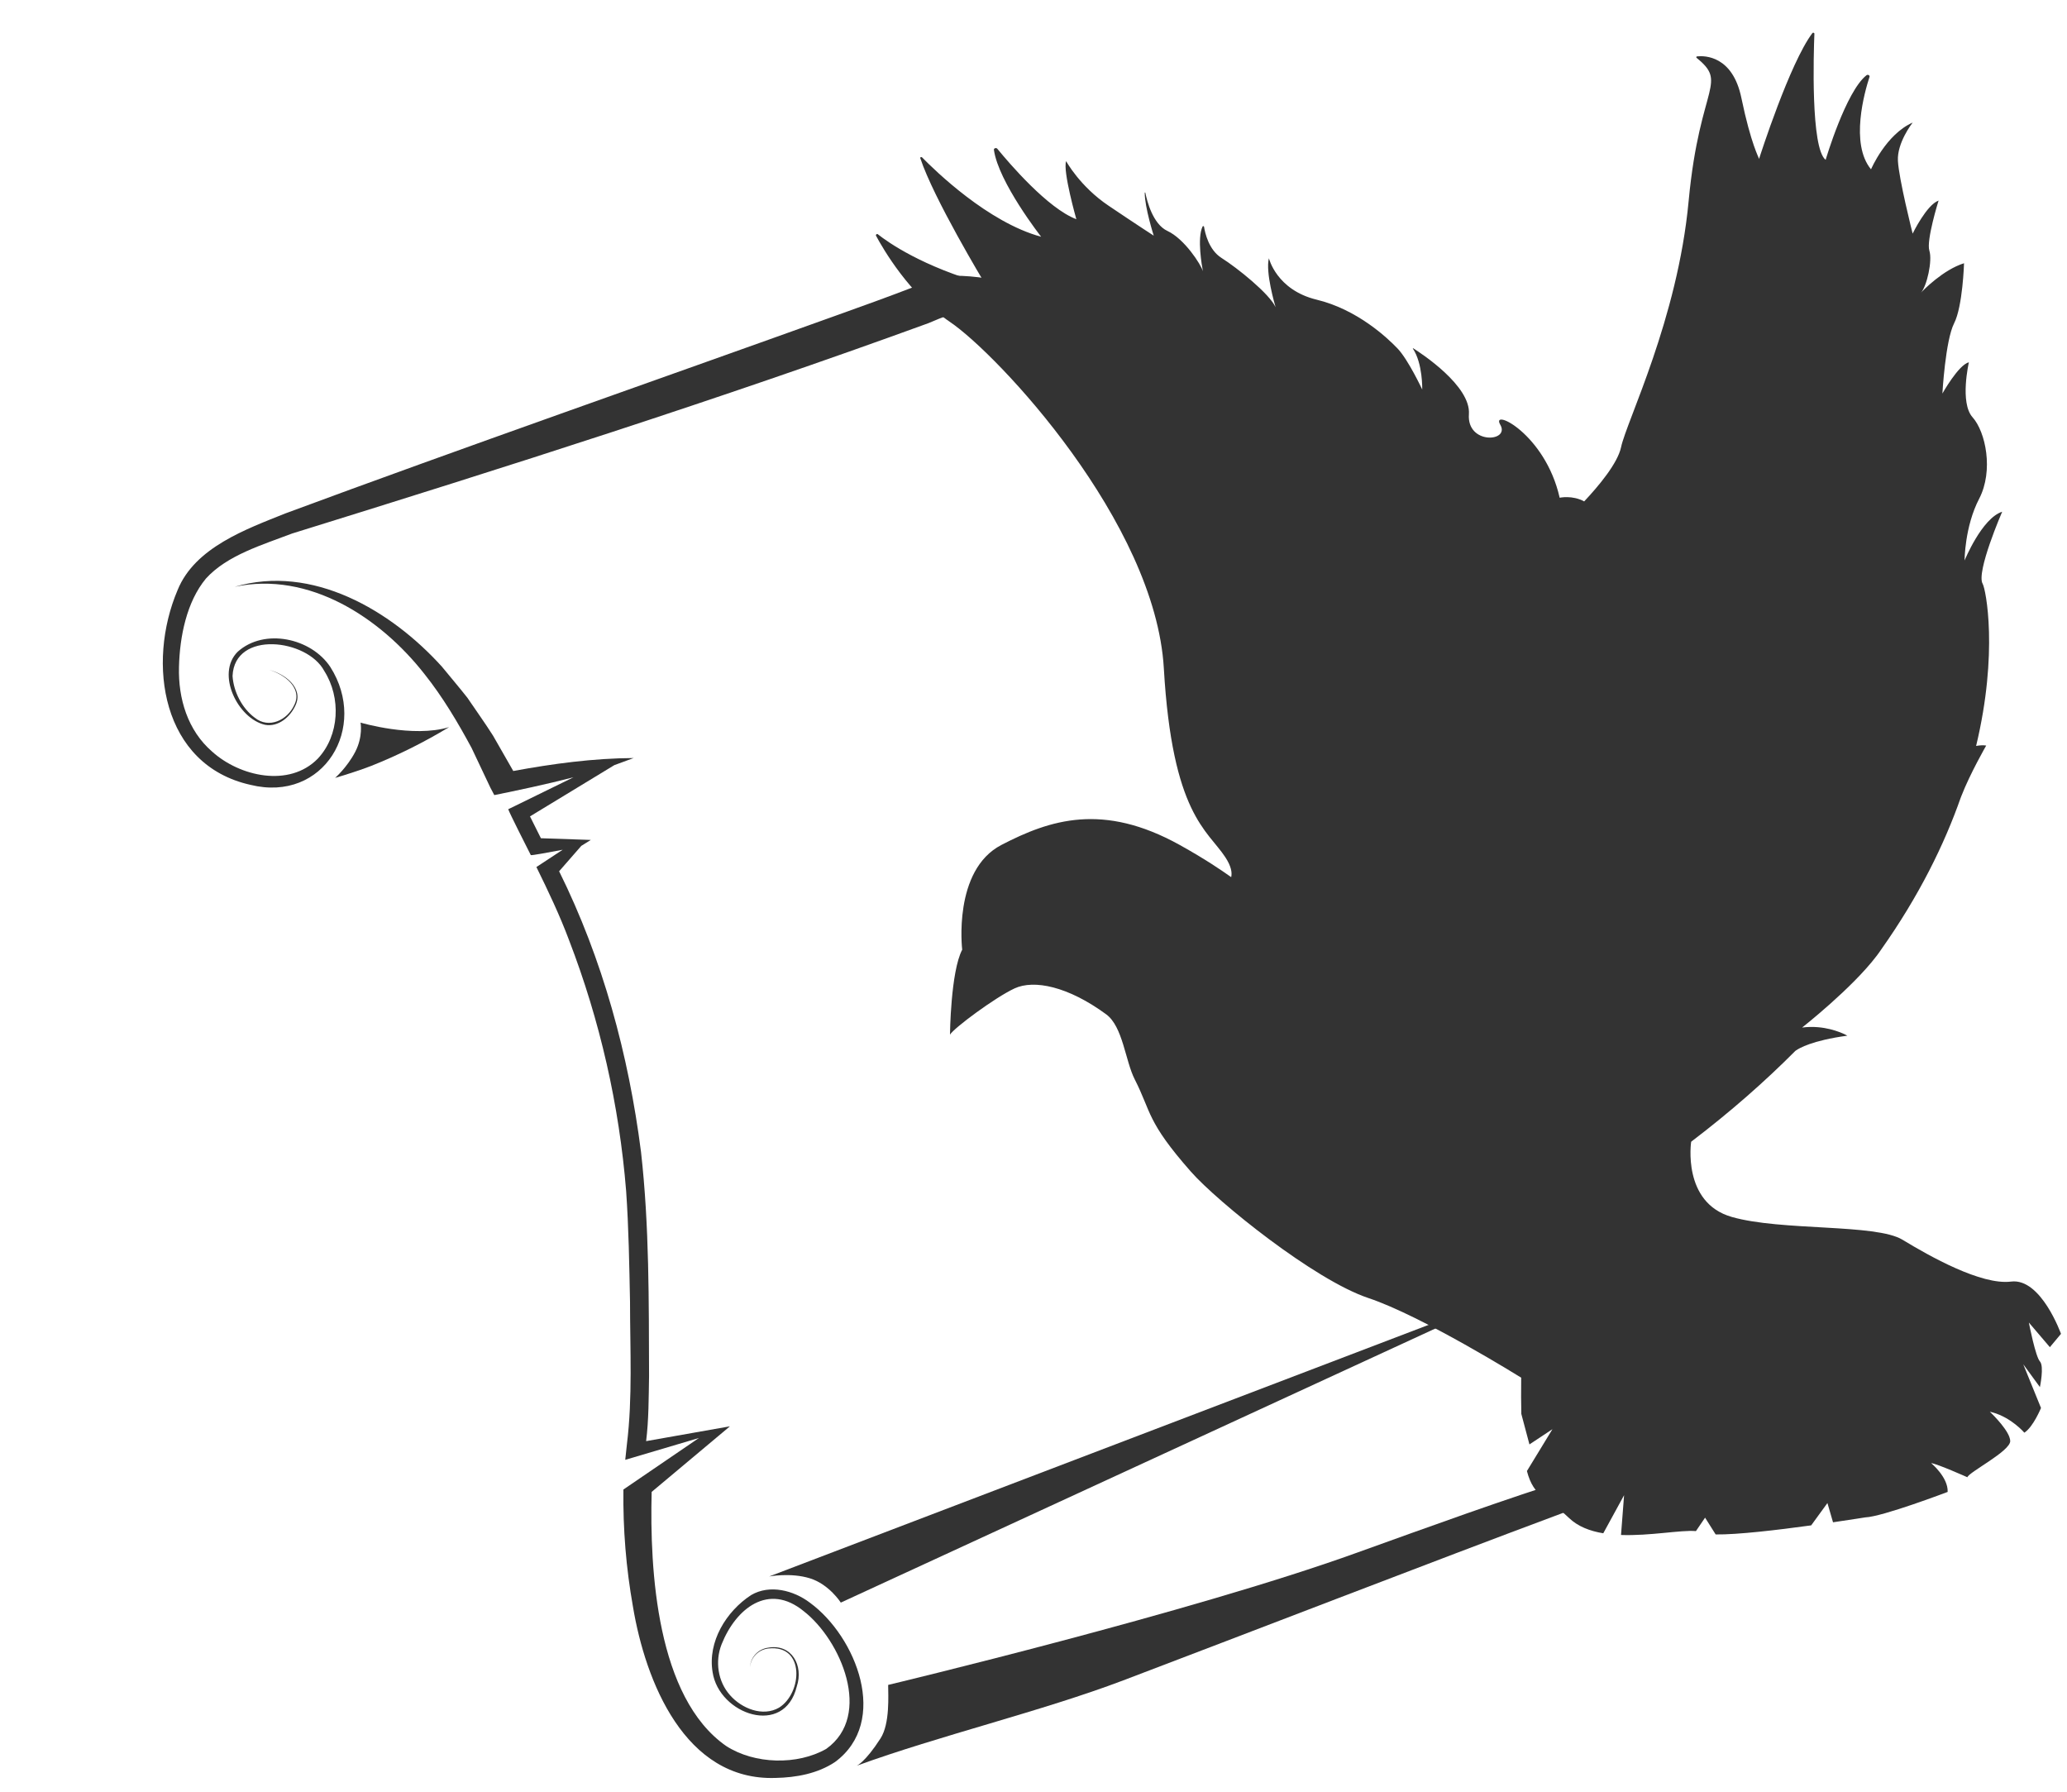<?xml version="1.0" encoding="UTF-8"?>
<!-- Generator: Adobe Illustrator 27.7.0, SVG Export Plug-In . SVG Version: 6.00 Build 0)  -->
<svg xmlns="http://www.w3.org/2000/svg" xmlns:xlink="http://www.w3.org/1999/xlink" version="1.1" id="Calque_1" x="0px" y="0px" viewBox="0 0 302.92 262.56" style="enable-background:new 0 0 302.92 262.56;" xml:space="preserve">
<style type="text/css">
	.st0{fill:#595959;}
	.st1{fill:#595959;stroke:#000000;stroke-width:6;stroke-miterlimit:10;}
	.st2{fill:#333333;}
</style>
<g>
	<path class="st0" d="M-1033.51,627.31c-27.62-14.15-55.69-19.05-55.97-19.1l-26.21-4.47l26.55-1.48   c33.83-1.88,91.08-22.73,91.08-88.9c0-27.86-13.6-48.08-40.4-60.11c-20.31-9.12-40.84-9.87-41.04-9.88h-200.87   c-86.37,0-167.95,0-223.99,11.63c-28.75,5.96-49.52,14.61-63.5,26.46c-14.94,12.65-22.2,29.04-22.2,50.11   c0,36.16,19.66,63.4,58.46,80.94c29.36,13.27,59.2,15.7,59.5,15.72l21.81,1.69l-21.46,4.25c-32.56,6.45-57.28,17.93-75.58,35.08   c-20.22,18.97-23.99,40.42-28.36,65.27c-0.73,4.11-1.47,8.36-2.31,12.65c-4.7,24.14-23.37,43.83-53.99,56.94   c-6.32,2.7-12.5,4.86-18.16,6.57h105.01c1.27-0.18,11.29-1.92,20.26-10.64c9.78-9.52,21.22-29.54,21.22-54.66   c0-30.71,9.38-55.47,27.9-73.6c39.31-38.48,110.25-36.96,136.96-36.4c5,0.11,8.95,0.19,10.41-0.02l3.44-0.51l-0.01,117.04   c-1.64,22.2-14.81,41.98-38.08,57.22c-6.82,4.47-13.53,7.93-19.21,10.48h98.9c8,0,15.83,0.01,23.48,0.02   c87.48,0.08,150.68,0.13,188.86-10.26c76.25-20.74,92.31-69.88,92.37-107.44C-978.6,671.09-997.06,645.99-1033.51,627.31z    M-1324.95,603.36h-3c-6.72,0-13.41,0.05-19.88,0.09c-6.41,0.05-12.67,0.09-18.74,0.09c-28.98,0-53.71-0.96-70.37-7.35   c-56.69-21.77-61.09-67.22-61.09-80.64c0-19.9,5.17-34.89,15.37-44.53c12.04-11.38,26.68-11.06,28.14-10.99h77.97   c30.4,0,51.6,17.48,51.6,33.17V603.36z M-1248.18,490.81c0.06-1.26,2.3-30.8,79.41-30.8c24.28,0,41.89,0.13,52.35,0.36   c3.98,0.1,7.52,0.63,9.33,0.75c1.11,0.08,1.57,0.19,2.97,0.43c3.24,0.66,9.19,2.53,15.09,7.67c7.67,6.69,16.81,20.5,16.81,48.29   c0,24.24-11.29,46.42-31.77,62.46c-17.6,13.79-40.78,22.02-62,22.02c-38.89,0-78.68,1.53-79.08,1.54l-3.11,0.12V490.81z    M-1085.91,777.32c-17.29,17.05-44.2,25.46-79.95,24.96c-0.75-0.01-1.38-0.02-1.88-0.02c-0.82,0-1.89,0.05-3.17,0.09   c-2.05,0.08-4.58,0.18-7.48,0.18c-13.29,0-34.14-2.01-49.75-17.05c-13.3-12.81-20.04-32.6-20.04-58.81v-90.7h100.4   c2.38-0.12,36.17-1.29,60.18,21.48c15.29,14.49,23.04,35.35,23.04,61.99C-1064.56,743.87-1071.75,763.34-1085.91,777.32z"></path>
	<path d="M-1030.9,621.91c-15.25-7.8-30.37-12.82-41.29-15.83c35.4-7.14,80.13-32.13,80.13-92.72c0-30.01-15.2-52.69-43.95-65.59   c-21.38-9.59-42.41-10.37-43.39-10.4h-200.97c-86.69,0-168.56,0-225.2,11.75c-61.74,12.8-90.49,39-90.49,82.45   c0,38.23,21.48,68.13,62.13,86.47c16.86,7.6,33.57,11.72,45.29,13.9c-26.11,7.05-46.75,17.89-62.8,32.94   c-21.67,20.33-25.8,43.77-30.16,68.6c-0.72,4.08-1.46,8.31-2.29,12.54c-10.47,53.75-92.78,64.58-93.61,64.69l0.37,5.97h132.19   l0.33-0.01c0.52-0.06,12.82-1.55,23.91-12.33c10.62-10.33,23.04-31.97,23.04-58.96c0-29.04,8.78-52.36,26.09-69.31   c37.51-36.72,106.62-35.24,132.64-34.69c3.3,0.07,5.95,0.13,7.98,0.11v110.06c-3.72,49.13-67.76,67.98-68.41,68.16l-20.6,5.88   h136.61c8,0,15.83,0.01,23.48,0.02c7.37,0.01,14.56,0.01,21.59,0.01c76.82,0,133.16-0.77,168.84-10.48   c79.9-21.74,96.74-73.57,96.8-113.22C-972.6,669.09-992.74,641.42-1030.9,621.91z M-1071.01,809.35   c-38.18,10.39-101.38,10.34-188.86,10.26c-7.65-0.01-15.48-0.02-23.48-0.02h-98.9c5.68-2.55,12.39-6.01,19.21-10.48   c23.27-15.24,36.44-35.02,38.08-57.22l0.01-117.04l-3.44,0.51c-1.46,0.21-5.41,0.13-10.41,0.02c-26.71-0.56-97.65-2.08-136.96,36.4   c-18.52,18.13-27.9,42.89-27.9,73.6c0,25.12-11.44,45.14-21.22,54.66c-8.97,8.72-18.99,10.46-20.26,10.64h-105.01   c5.66-1.71,11.84-3.87,18.16-6.57c30.62-13.11,49.29-32.8,53.99-56.94c0.84-4.29,1.58-8.54,2.31-12.65   c4.37-24.85,8.14-46.3,28.36-65.27c18.3-17.15,43.02-28.63,75.58-35.08l21.46-4.25l-21.81-1.69c-0.3-0.02-30.14-2.45-59.5-15.72   c-38.8-17.54-58.46-44.78-58.46-80.94c0-21.07,7.26-37.46,22.2-50.11c13.98-11.85,34.75-20.5,63.5-26.46   c56.04-11.63,137.62-11.63,223.99-11.63h200.87c0.2,0.01,20.73,0.76,41.04,9.88c26.8,12.03,40.4,32.25,40.4,60.11   c0,66.17-57.25,87.02-91.08,88.9l-26.55,1.48l26.21,4.47c0.28,0.05,28.35,4.95,55.97,19.1c36.45,18.68,54.91,43.78,54.87,74.6   C-978.7,739.47-994.76,788.61-1071.01,809.35z"></path>
	<path d="M-1087.6,657.45c-24.01-22.77-57.8-21.6-60.18-21.48h-100.4v90.7c0,26.21,6.74,46,20.04,58.81   c15.61,15.04,36.46,17.05,49.75,17.05c2.9,0,5.43-0.1,7.48-0.18c1.28-0.04,2.35-0.09,3.17-0.09c0.5,0,1.13,0.01,1.88,0.02   c35.75,0.5,62.66-7.91,79.95-24.96c14.16-13.98,21.35-33.45,21.35-57.88C-1064.56,692.8-1072.31,671.94-1087.6,657.45z    M-1167.74,796.26c-0.88,0-2.03,0.05-3.4,0.1c-10.67,0.4-35.66,1.34-52.84-15.2c-12.08-11.64-18.2-29.97-18.2-54.49v-84.7h94.48   l0.15-0.01c0.34-0.02,33.39-1.46,55.87,19.88c14.01,13.31,21.12,32.69,21.12,57.6c0,22.77-6.59,40.8-19.57,53.61   c-16.09,15.88-41.53,23.7-75.64,23.23C-1166.56,796.27-1167.22,796.26-1167.74,796.26z"></path>
	<path d="M-1376.55,460.03h-77.97c-1.46-0.07-16.1-0.39-28.14,10.99c-10.2,9.64-15.37,24.63-15.37,44.53   c0,13.42,4.4,58.87,61.09,80.64c16.66,6.39,41.39,7.35,70.37,7.35c6.07,0,12.33-0.04,18.74-0.09c6.47-0.04,13.16-0.09,19.88-0.09h3   V493.2C-1324.95,477.51-1346.15,460.03-1376.55,460.03z M-1330.95,597.37c-5.73,0.01-11.4,0.05-16.92,0.08   c-36.39,0.25-67.83,0.46-86.92-6.87c-53.12-20.39-57.24-62.58-57.24-75.03c0-18.14,4.51-31.63,13.43-40.11   c9.4-8.95,21.02-9.43,23.4-9.43c0.27,0,0.42,0.01,0.44,0.01l78.21,0.01c26.09,0,45.6,14.34,45.6,27.17V597.37z"></path>
	<path d="M-1089.03,469.22c-5.9-5.14-11.85-7.01-15.09-7.67c-1.4-0.24-1.86-0.35-2.97-0.43c-1.81-0.12-5.35-0.65-9.33-0.75   c-10.46-0.23-28.07-0.36-52.35-0.36c-77.11,0-79.35,29.54-79.41,30.8v112.84l3.11-0.12c0.4-0.01,40.19-1.54,79.08-1.54   c21.22,0,44.4-8.23,62-22.02c20.48-16.04,31.77-38.22,31.77-62.46C-1072.22,489.72-1081.36,475.91-1089.03,469.22z    M-1165.99,595.99c-32.7,0-66.04,1.08-76.19,1.43V491.08c0.17-1.28,4.4-25.07,73.41-25.07c25.47,0,40.51,0.14,49.39,0.3   c8.87,0.17,11.59,0.36,12.41,0.47c1.17,0.08,28.75,2.82,28.75,50.73C-1078.22,568.72-1129.2,595.99-1165.99,595.99z"></path>
</g>
<path class="st1" d="M-1901.54,605.25c32.69-1.82,93.91-21.6,93.91-91.89s-84.34-72.99-84.34-72.99h-200.97  c-181.99,0-312.69,0.76-312.69,91.19c0,90.42,120.73,99.66,120.73,99.66c-38.96,7.72-62.15,21.87-77.05,35.84  c-24.45,22.93-25.76,49.79-31.56,79.53c-11.02,56.56-96.19,67.09-96.19,67.09h132.19c0,0,11.67-1.31,22.15-11.49  c11.61-11.29,22.13-32.64,22.13-56.81c0-125.65,158.65-104.98,172.71-107.06v113.34c-3.83,51.93-70.58,70.93-70.58,70.93h115.18  c99.17,0,171.18,1.07,213.13-10.35c74.54-20.28,94.52-67.45,94.58-110.33C-1788.1,624.56-1901.54,605.25-1901.54,605.25z   M-2140.52,600.36c-43.91,0-84.74,1.91-107.91-6.98c-52.09-20-59.17-60.82-59.17-77.83c0-54.8,40.44-52.53,40.44-52.53  s55.07,0,78.04,0c27.92,0,48.6,15.65,48.6,30.17V600.36z M-2057.75,490.94c0,0,1.28-27.93,76.41-27.93  c75.14,0,61.99,1.16,61.99,1.16s31.56,1.71,31.56,53.34c0,51.62-51.38,81.47-90.77,81.47c-39.39,0-79.19,1.55-79.19,1.55V490.94z   M-1980.31,799.26c-12.15,0-77.44,8.54-77.44-72.6c0-76.2,0-87.7,0-87.7h97.48c0,0,80.14-4.27,80.14,80.48  C-1880.13,804.18-1968.16,799.26-1980.31,799.26z"></path>
<path class="st2" d="M128.64,34.32c1.56,1.23,6.56,4.75,15.76,7.33c-0.23-0.38-7.57-12.55-9.53-18.47  c-0.05-0.14,0.15-0.23,0.26-0.12c1.9,1.94,9.68,9.53,17.45,11.63c0,0-6.26-7.99-6.92-12.73c-0.04-0.24,0.34-0.36,0.5-0.16  c1.77,2.16,7.41,8.75,11.58,10.32c0,0-2.01-7.05-1.5-8.51c0,0,2.01,3.7,6.22,6.53c4.21,2.84,6.62,4.39,6.62,4.39  s-1.32-4.13-1.32-6.29c0-0.04,0.09-0.05,0.09,0c0.24,1.2,1.1,4.61,3.24,5.6c2.5,1.16,4.92,4.93,5.2,5.91  c-0.14-0.73-0.88-4.84-0.05-6.56c0.04-0.09,0.19-0.07,0.21,0.02c0.14,0.88,0.68,3.4,2.57,4.59c2.3,1.45,7,5.22,7.92,7.21  c-0.1-0.34-1.51-5.12-0.98-7.17c0,0,1.11,4.65,7,6.07c5.89,1.42,10.3,5.52,11.87,7.17c1.57,1.66,3.6,6,3.6,6s0.09-3.83-1.37-6  c-0.02-0.04,0.02-0.07,0.06-0.04c1.22,0.77,8.45,5.52,8.15,9.65c-0.33,4.5,6.07,4.08,4.6,1.55c-1.48-2.53,6.57,1.26,8.7,10.69  c0,0,1.87-0.41,3.59,0.54c2.06-2.19,4.9-5.55,5.41-7.95c0.81-3.83,8.28-18.72,9.9-36.05c0.83-8.88,2.38-13.17,3.01-15.79  c0.58-2.41,0.4-3.39-1.84-5.2c-0.09-0.07-0.05-0.21,0.08-0.22c1.14-0.12,5.21-0.08,6.48,6.09c1.42,6.84,2.59,8.77,2.59,8.94  c0.14-0.44,4.5-14.04,7.81-18.43c0.09-0.12,0.3-0.06,0.3,0.08c-0.11,2.78-0.56,16.8,1.65,18.48c0,0,2.95-10,5.98-12.39  c0.2-0.16,0.52,0.01,0.45,0.23c-0.73,2.23-2.88,9.81,0.22,13.55c0,0,2.17-5.11,6.1-6.85c-0.13,0.17-2.29,2.98-2.16,5.58  c0.13,2.68,2.16,10.69,2.16,10.69s2.05-4.23,3.8-4.84c0,0-1.83,5.84-1.35,7.34c0.47,1.48-0.37,5.2-1.23,6.15  c0.35-0.37,3.26-3.36,6.31-4.31c0,0-0.19,6.32-1.45,8.79c-1.29,2.53-1.72,10.3-1.72,10.3s2.37-4.23,3.88-4.57  c0,0-1.37,5.92,0.54,8.05c1.92,2.14,3.1,7.82,0.97,11.93c-2.14,4.11-2.14,9.05-2.14,9.05s2.52-6.18,5.51-7.14  c0,0-3.85,8.85-2.86,10.56c0.47,0.8,2.32,10.1-0.96,23.76c0.52-0.1,1.03-0.13,1.48-0.06c0,0-2.37,4.11-3.65,7.42  c-0.03,0.08-0.06,0.15-0.09,0.23c-2.39,6.81-6.08,14.36-11.66,22.25c-0.1,0.15-0.21,0.31-0.32,0.46c-0.11,0.15-0.22,0.31-0.35,0.47  c-3.6,4.75-10.91,10.49-10.91,10.49c0.83-0.11,1.62-0.11,2.34-0.05c2.55,0.22,4.29,1.24,4.29,1.24c-5.2,0.71-7.08,1.85-7.54,2.17  c-0.01,0.01-0.02,0.02-0.04,0.03c-0.01,0.01-0.02,0.02-0.03,0.02c-0.03,0.02-0.04,0.04-0.04,0.04c-4.39,4.41-9.43,8.86-15.24,13.28  c0,0-1.36,8.93,5.95,11.02c7.31,2.09,21.12,0.97,25.02,3.34c3.9,2.37,11.53,6.69,15.92,6.13c4.39-0.55,7.31,7.66,7.31,7.66  l-1.63,1.95l-3.08-3.61c0.05,0.3,0.99,5.02,1.62,5.7c0.65,0.7,0,3.76,0,3.76l-2.44-3.34l2.6,6.4c0,0-1.14,2.79-2.44,3.62  c0,0-1.86-2.18-4.62-2.96c-0.14-0.04-0.29-0.08-0.44-0.11c0,0,2.29,2.15,2.86,3.69c0.08,0.22,0.13,0.43,0.13,0.61  c0,1.49-6.08,4.56-6.28,5.3c0,0-4.44-1.98-5.31-2.07c0,0,2.51,2.07,2.42,4.22c0,0-9.56,3.64-12.07,3.73c0,0-1.94,0.31-4.73,0.72  l-0.82-2.82l-2.38,3.27c-4.92,0.68-10.87,1.38-14,1.33l-1.55-2.46l-1.34,1.97h-0.01c-2.21-0.19-6.71,0.72-10.97,0.57l0.45-5.83  l-3.05,5.58c-1.95-0.32-3.72-0.99-5.03-2.25c-3.14-3.01-5.13-2.92-6.16-6.87l3.74-6.13l-3.37,2.23l-1.19-4.47  c-0.04-1.55-0.04-3.3-0.02-5.31c0,0-14.5-9.04-22.4-11.67c-7.9-2.64-22.06-14.05-25.99-18.5c-6.54-7.42-5.78-8.7-8.24-13.53  c-1.4-2.73-1.73-7.73-4.19-9.54c-5.57-4.09-10.56-5.12-13.42-3.8c-2.85,1.32-8.9,5.81-9.47,6.78c0,0,0.09-9.21,1.79-12.45  c0,0-1.41-11.64,5.75-15.35c7.16-3.72,14.9-6.22,26.12,0c3.93,2.19,6.11,3.71,7.55,4.72c0.16-0.68-0.01-1.62-0.86-2.92  c-2.62-3.99-7.77-6.27-9.01-27.67c-1.24-21.4-24.29-45.98-31.34-50.76c-5.92-4.01-9.78-10.65-10.86-12.67  C128.35,34.35,128.52,34.23,128.64,34.32z"></path>
<path class="st2" d="M48.41,97.73c-2.8-4.24-9.67-5.75-13.58-2.23c-3.23,3.22,0.02,9.8,4.01,10.7c1.95,0.36,3.7-1.16,4.46-2.84  c1.23-2.59-1.62-4.67-3.86-5.2c2.16,0.59,4.94,2.62,3.69,5.13c-1,2.22-3.73,3.55-5.81,1.86c-1.86-1.39-3.09-3.8-3.24-6.1  c0.29-6.74,10.96-5.43,13.44-0.74c2.48,3.9,2.25,9.44-0.95,12.85c-4.18,4.27-11.45,2.62-15.49-1.04c-3.57-3.09-4.98-7.76-4.85-12.41  c0.11-4.44,1.12-9.53,3.95-12.94c3.11-3.43,8.29-4.94,12.63-6.6c0,0-0.03-0.09-0.03-0.1c0.02,0.06,0.03,0.1,0.03,0.1  c31.32-9.72,62.41-19.58,93.25-30.82c0,0,1.58-0.66,1.58-0.66c2.62-1.1,5.74-0.3,8.57,0.33c19.26,5.24,33.86,20.77,44.32,37.17  c4.2,6.7,8.14,16.74,10.39,24.32c0,0,4.03-3.09,4.03-3.09c-1.79-8.35-6.43-16.23-10.55-23.58c-8.46-14.5-19.65-27.8-34.78-35.66  c-5.79-2.94-11.98-5.48-18.67-5.76c-1.78-0.07-4.01,0.21-5.78,1.1l-1.24,0.52c-3.7,1.43-7.57,2.82-11.4,4.19  c-25.57,9.19-55.3,19.57-80.72,29c-5.72,2.3-13.24,4.97-15.78,11.22C21.46,97.19,23.7,112.11,36.71,115  C47.45,117.65,54.03,106.57,48.41,97.73z M42.46,77.2c-0.24-0.71-0.42-1.24-0.53-1.58C42.06,76.01,42.27,76.65,42.46,77.2z   M42.67,77.82c-0.04-0.11-0.1-0.29-0.17-0.49C42.57,77.52,42.62,77.68,42.67,77.82z"></path>
<path class="st2" d="M52.84,105.88c0,0,0.39,2.04-0.79,4.3c-1.18,2.26-2.94,3.8-2.94,3.8c1.5-0.43,3.86-1.2,5.22-1.73  c3.98-1.57,7.85-3.51,11.49-5.71C60.52,108.16,52.84,105.88,52.84,105.88z"></path>
<path class="st2" d="M118.7,234.84c-2.38-1.81-5.9-2.73-8.63-1.12c-3.66,2.39-6.38,6.85-5.64,11.28c0.93,6.22,10.54,9.56,12.34,2.1  c1.01-3.02-0.72-6.27-4.17-5.68c-1.45,0.18-2.63,1.38-2.67,2.85c0.09-1.45,1.27-2.59,2.7-2.73c5.38-0.59,4.95,6.55,1.54,8.67  c-2.39,1.39-5.48,0.12-7.18-1.82c-1.8-2.01-2.22-4.97-1.24-7.46c2.09-5.25,6.87-9.08,12.04-4.85c5.44,4.23,10.16,15.28,3.3,20.17  c-4.23,2.42-10.51,2.27-14.67-0.42c-10.18-7.09-11.22-25.71-10.92-37.23l11.47-9.61l-12.28,2.17c0.39-3.16,0.37-6.36,0.43-9.53  c-0.04-10.96,0.05-21.96-1.18-32.85c-1.82-14.23-5.61-28.22-12-41.12l3.25-3.72l1.39-0.87c-1.01-0.03-5.26-0.18-7.31-0.25l-1.6-3.2  l12.36-7.51l2.83-1.04c-5.91,0.03-11.84,0.83-17.64,1.9l-2.96-5.17c-1.2-1.89-2.52-3.72-3.77-5.57c-1.18-1.5-2.52-3.07-3.73-4.55  c-7.47-8.26-18.99-15.05-30.37-11.7c10.92-2.32,21.35,4.52,27.83,12.8c2.66,3.34,4.87,7.06,6.89,10.81l2.75,5.81l0.01,0.02  l0.57,1.08c3.26-0.66,7.63-1.58,11.61-2.61l-8.56,4.19l-1.01,0.49c0.21,0.61,2.63,5.38,2.94,5.99l0.37,0.73  c0.09,0.08,2.64-0.4,4.67-0.78c-1.68,1.1-3.76,2.48-3.85,2.53c1.71,3.48,3.41,7.04,4.79,10.73c4.53,11.76,7.35,24.19,8.36,36.74  c0.38,5.41,0.46,10.82,0.57,16.25c0,6.96,0.39,13.99-0.46,20.89l-0.24,2.25l10.8-3.2l-11.07,7.55c-0.07,5.83,0.39,11.48,1.4,17.17  c1.82,10.91,7.59,25.55,20.9,25.09c3.02-0.06,6.15-0.63,8.71-2.33C130.41,252.25,125.48,239.8,118.7,234.84z"></path>
<path class="st2" d="M118.69,231.26c2.82,0.87,4.53,3.56,4.53,3.56l98.61-45.45l-109.11,41.62  C112.72,230.99,115.87,230.39,118.69,231.26z"></path>
<path class="st2" d="M227.04,186.85c3.09,0.95,6.02,2.35,8.25,4.46c4.53,4.13,5.65,10.77,3.83,16.4c-1.33,4.07-4,7.66-8.15,8.68  c-10.82,3.41-21.43,7.28-32.09,11.11c-24.24,8.76-68.72,19.38-68.72,19.38c0,1.53,0.28,5.66-1.12,7.84c-2.25,3.5-3.48,4-3.48,4  c12.1-4.41,27.03-7.95,39.07-12.51c16.65-6.32,46.73-17.94,63.14-24.05c3.23-1.29,6.76-1.89,9.42-4.27  c5.53-4.87,7.2-12.81,5.12-19.61C240.38,191.56,233.71,187.23,227.04,186.85z"></path>
<path class="st2" d="M-148.32,68.34c3.12-0.87,6.42-1.23,9.66-0.62l4.04,0.93c0,0-7.43,2.11-8.91,3.68  c-2.95,3.18-4.61,7.4-5.45,11.72c-1.05,6.71-0.82,13.57-1.15,20.38c0,0-0.31,13.72-0.31,13.72c-0.21,6.84,0.56,14.09-1,20.88  c-2.46,12.14-15.16,19.11-26.81,18.3c10.39-1.97,20.66-8.66,23.28-19.48c1.84-6.41,1.05-13,1.45-19.84  c0.23-8.15,1.08-19.53,1.05-27.61c-0.25-6.65,2.16-16.23,7.83-20.5c-9.95,2.66-18.07,8.65-20.71,19.72  c-3.36,12.03-6.68,24.5-18.04,30.76c1.36,1.68,1.89,3.78,2.71,5.77c0.88,2.42,1.69,4.87,2.26,7.38l0.46,2.21  c0,0-2.46-1.47-2.94-1.64c0,0-1.37-0.62-1.37-0.62c-1.92-0.86-4.36-2.02-6.48-3.08c-1.38,2.9-1.94,6.25-1.94,9.52  c0.02,4.02,0.99,8.11,2.6,11.98c-4.4-7.29-6.38-16.94-2.95-24.89c0,0,0.82-1.42,0.82-1.42l1.46,0.82c3.04,1.75,6.06,3.95,8.9,6.06  c-2.39-4.15-5.36-9.15-7.49-13.09c3.07-1.54,6.11-3.34,8.47-5.72c6.36-6.57,8.53-16.01,11.17-24.79  C-165.52,79.14-157.96,70.86-148.32,68.34z"></path>
<path class="st2" d="M-199.02,167.08c-2.48-2.62-2.4-7.42,0.32-9.79c2.79-2.56,7.35-1.71,9.62,1.11c-1.65-0.15-3.11-0.27-4.41-0.1  C-197.85,158.74-199.2,162.99-199.02,167.08z"></path>
<path class="st2" d="M-192.61,149.41c1.18,2.77,3.4,4.65,4.85,7.35c-2.6-1.16-4.97-2.81-6.61-5.23c-1.77-3.33-1.99-7.06-1.32-10.63  C-194.35,143.68-193.75,146.65-192.61,149.41z"></path>
<path class="st2" d="M-159.22,100c1.27-5.28,2.41-10.64,4.2-15.79c1.75-5.08,4.28-10.29,8.85-13.25c-4.39,3.16-6.62,8.39-8.13,13.51  c-2.96,10.44-3.91,21.48-7.13,31.88c-2.89,10.6-6.93,20.81-12.22,30.41c-8.71,14-12.82,20.91-24.45,32.3l-14.13,0.92  c7.97-6.91,18.31-15.31,25.49-23.06c5.47-5.87,10.2-11.92,13.77-19.16C-166.63,125.99-162.29,113.15-159.22,100z"></path>
<path class="st2" d="M-161.66,161.02c0.73-0.83,1.43-1.67,2.28-2.46c0,0,0.38,0.13,0.38,0.13c0.91,5.62-3.07,11.05-8.99,9.82  c-4.95-1-8.29-4.64-11.07-8.49l0.3-0.26c1.7,1.43,3.49,2.75,5.38,3.74C-167.71,166.54-165.69,165.46-161.66,161.02z"></path>
<path class="st2" d="M-180.34,161.26c1.04,3.15,2.89,6.21,5.5,8.16c2,1.35,4.15,1.82,6.31,2.77c0.78,0.29,1.59,0.49,2.48,0.94  c0,0,0.03,0.31,0.03,0.31c-7.47,4.15-14.47-4.99-14.62-12.14L-180.34,161.26z"></path>
<path class="st2" d="M-183.37,176.29l-0.15-0.14c0.12-0.65,0.36-1.16,0.52-1.69c0.42-1.54,1.08-2.86,1.32-4.46  c0.2-2.08-0.32-4.38-1.4-6.43l0.16-0.12c0.82,0.87,1.45,1.91,1.97,3.02C-179.38,169.82-179.57,174.82-183.37,176.29z"></path>
<path class="st2" d="M206.21,169.11c0.6,5.36,3.23,11.07,5.82,15.79c0.84,1.57,1.85,3.04,2.89,4.48  c-3.91-5.84-5.32-15.99-5.78-22.99c0,0-0.59,0.99-1.21,1.67C207.4,168.62,206.21,169.11,206.21,169.11z"></path>
</svg>
